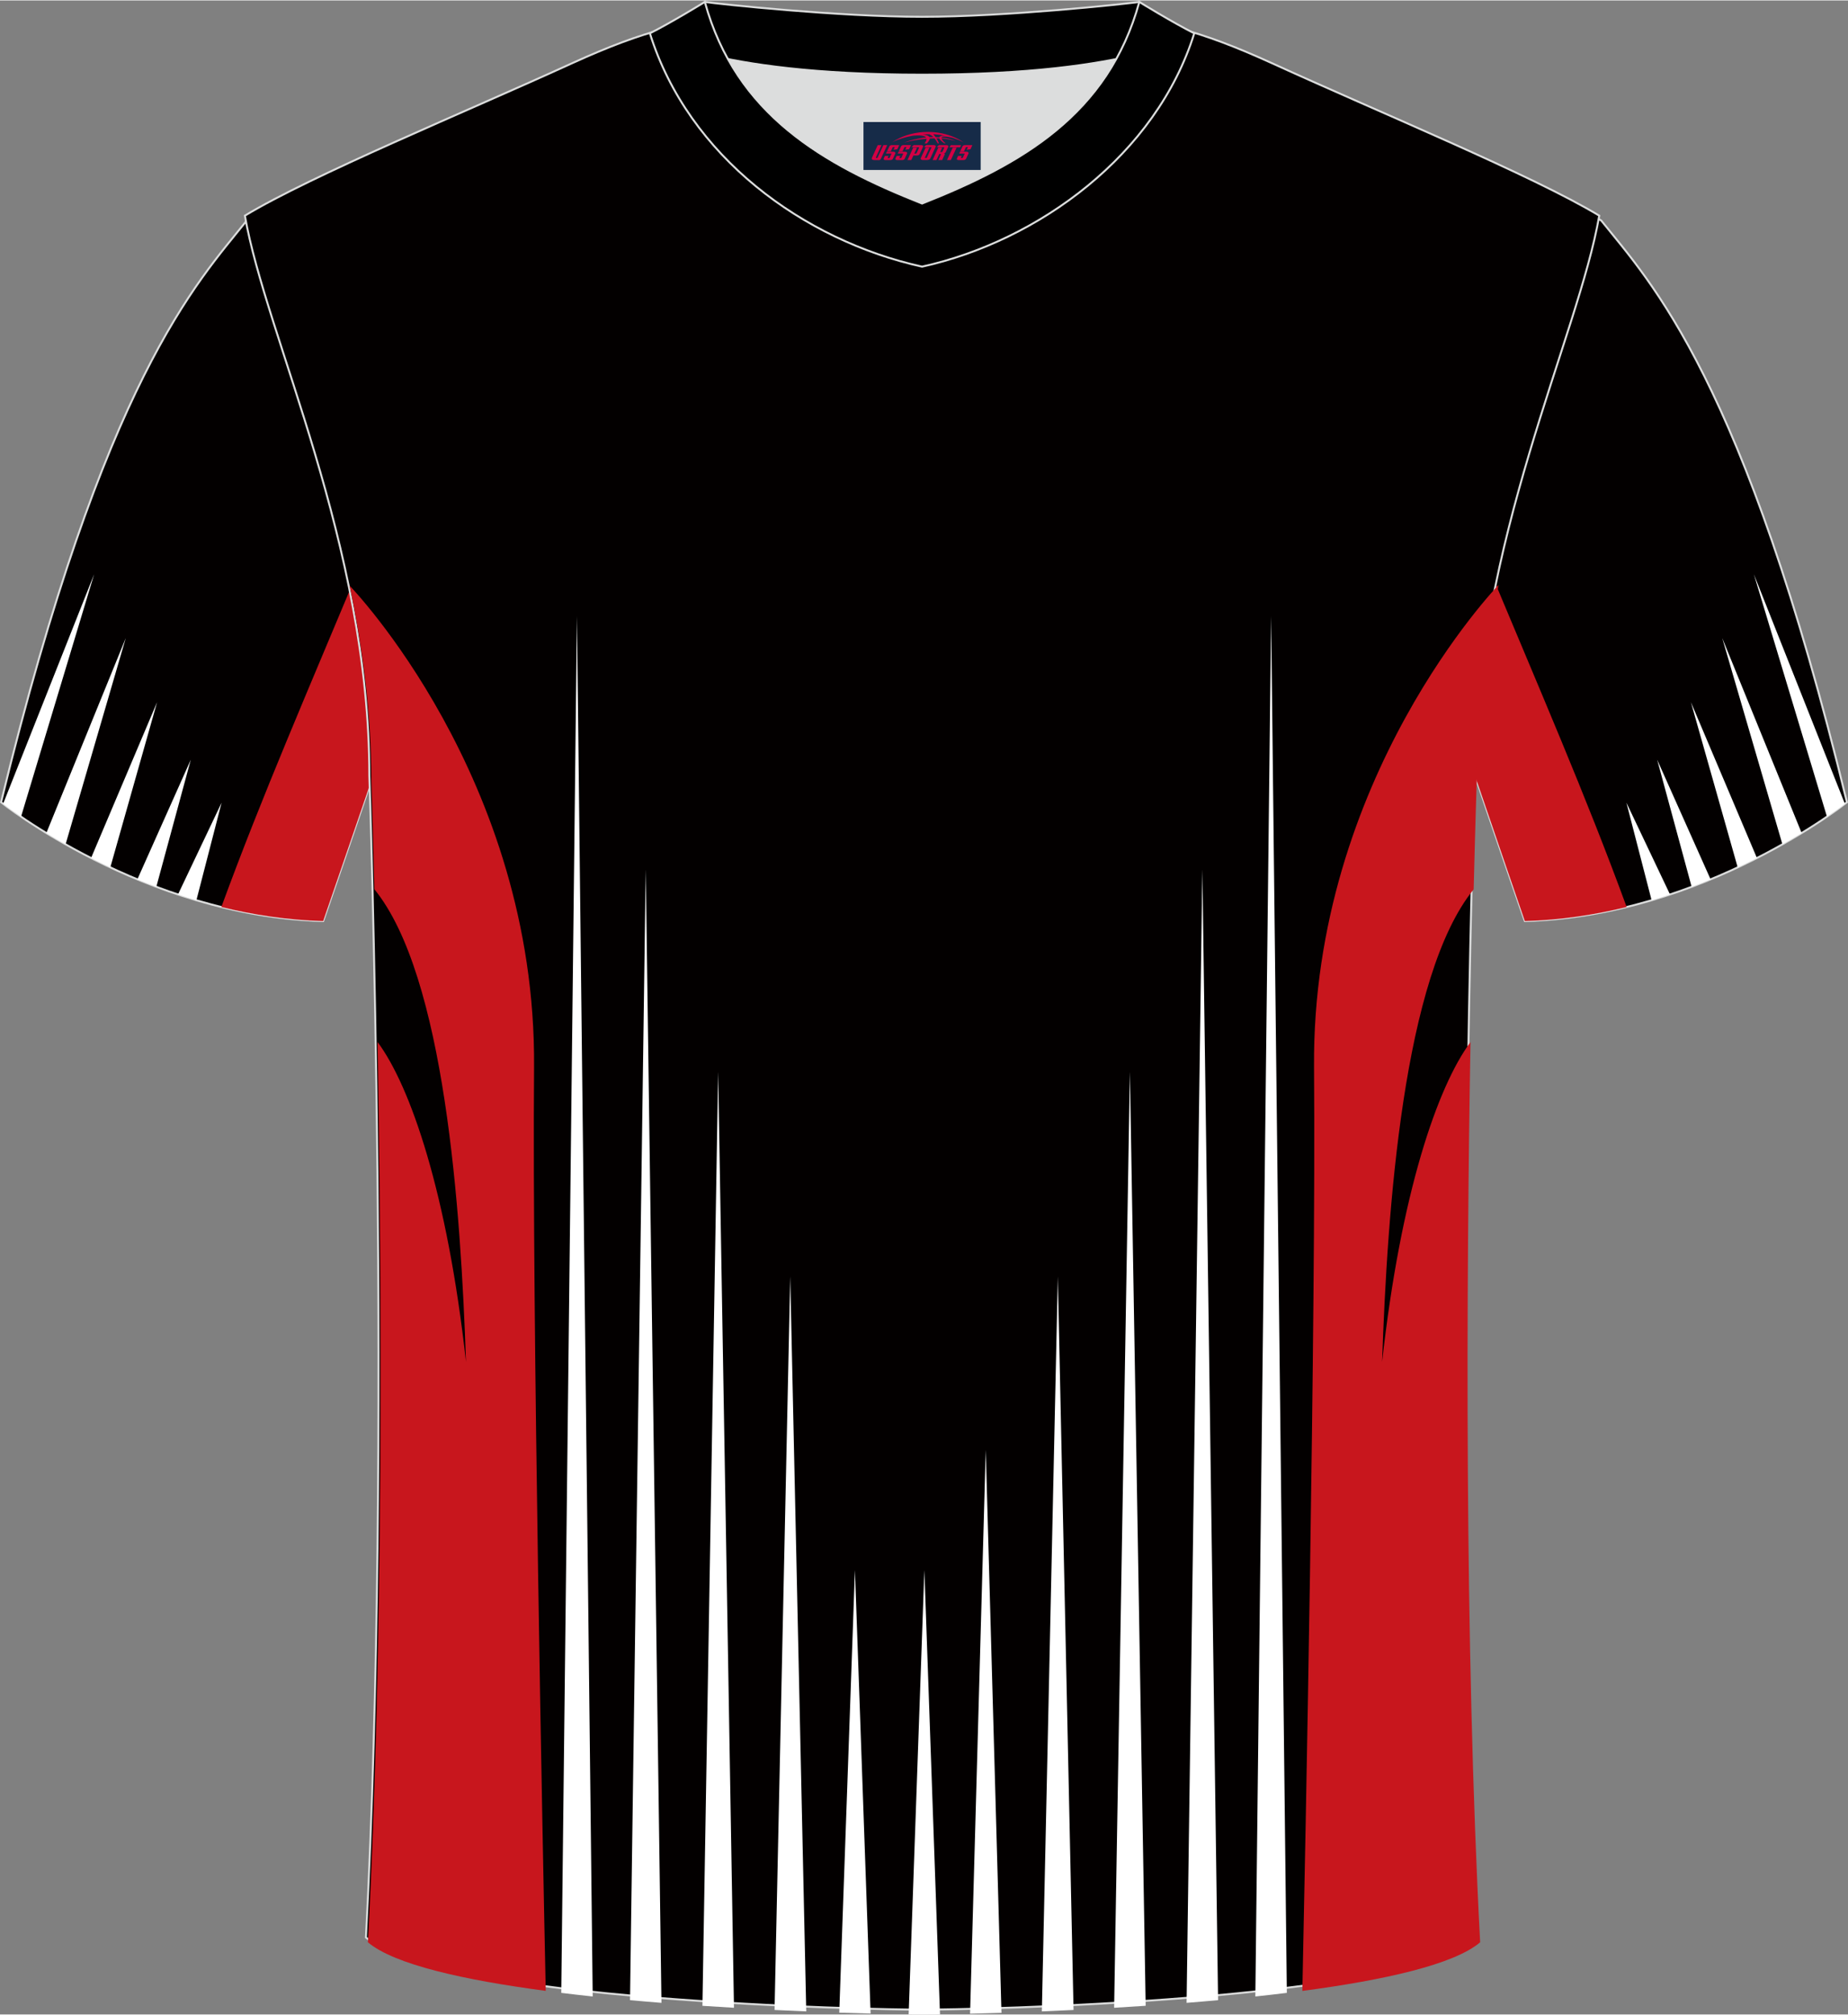 <?xml version="1.0" encoding="utf-8"?>
<!-- Generator: Adobe Illustrator 24.0.1, SVG Export Plug-In . SVG Version: 6.00 Build 0)  -->
<svg xmlns="http://www.w3.org/2000/svg" xmlns:xlink="http://www.w3.org/1999/xlink" version="1.1" id="图层_1" x="0px" y="0px" width="378px" height="412px" viewBox="0 0 378.45 412.31" enable-background="new 0 0 378.45 412.31" xml:space="preserve">

<rect x="0" y="0" width="378.45" height="412.31" fill="#808080" stroke="none"/>

<path fill-rule="evenodd" clip-rule="evenodd" fill="#030000" stroke="#DCDDDD" stroke-width="0.4" stroke-miterlimit="22.926" d="   M50.54,45.05C40.34,57.81,21.3,77.37,0.22,164.14c0,0,29.07,23.31,65.95,24.33c0,0,7.14-20.76,9.86-28.75   C98.32,94.7,74.11,40.28,171.29,4.01c-1.44-0.27-3.1-0.27-4.92-0.1l0.09-0.01c-13.93-0.87-17.81-1.24-23.83,0.66   c-9.6,3.37-15.56,5.8-24.97,10.09C95.8,24.63,64.16,36.82,50.54,45.05z"/>

<g>

	<path fill-rule="evenodd" clip-rule="evenodd" fill="#C8161D" d="M75.25,112.08c-12.43,29.82-21.4,50.28-29.92,73.51    c6.53,1.6,13.54,2.68,20.85,2.88c0,0,7.14-20.76,9.86-28.75c4.68-13.67,7.31-26.86,9.45-39.52    C82.46,117.47,79.04,114.75,75.25,112.08z"/>

	<g>

		<path fill-rule="evenodd" clip-rule="evenodd" fill="#FFFFFF" d="M19.28,117.46L4.31,167.1c-1.83-1.25-3.08-2.18-3.67-2.64     L19.28,117.46z"/>

		<path fill-rule="evenodd" clip-rule="evenodd" fill="#FFFFFF" d="M25.76,130.52l-12.33,42.24c-1.41-0.8-2.73-1.57-3.94-2.31     L25.76,130.52z"/>

		<path fill-rule="evenodd" clip-rule="evenodd" fill="#FFFFFF" d="M32.17,143.66l-9.58,33.82c-1.37-0.64-2.68-1.28-3.94-1.92     L32.17,143.66z"/>

		<path fill-rule="evenodd" clip-rule="evenodd" fill="#FFFFFF" d="M39.07,155.44l-7.06,26.02c-1.33-0.5-2.62-1.01-3.88-1.53     L39.07,155.44z"/>

		<path fill-rule="evenodd" clip-rule="evenodd" fill="#FFFFFF" d="M45.38,164.23l-5.16,19.98c-1.28-0.38-2.54-0.78-3.77-1.19     L45.38,164.23z"/>

	</g>

</g>

<path fill-rule="evenodd" clip-rule="evenodd" fill="#030000" stroke="#DCDDDD" stroke-width="0.4" stroke-miterlimit="22.926" d="   M327.91,45.05c10.2,12.76,29.24,32.32,50.32,119.09c0,0-29.07,23.31-65.95,24.33c0,0-7.14-20.76-9.86-28.75   C280.13,94.7,304.34,40.28,207.16,4.01c1.44-0.27,3.1-0.27,4.92-0.1l-0.09-0.01c13.93-0.87,17.81-1.24,23.83,0.66   c9.6,3.37,15.56,5.8,24.97,10.09C282.65,24.63,314.28,36.82,327.91,45.05z"/>

<g>

	<path fill-rule="evenodd" clip-rule="evenodd" fill="#C8161D" d="M303.2,112.08c12.43,29.82,21.4,50.28,29.92,73.51    c-6.53,1.6-13.54,2.68-20.85,2.88c0,0-7.14-20.76-9.86-28.75c-4.68-13.67-7.31-26.86-9.45-39.52    C295.99,117.47,299.4,114.75,303.2,112.08z"/>

	<g>

		<path fill-rule="evenodd" clip-rule="evenodd" fill="#FFFFFF" d="M359.17,117.46l14.97,49.64c1.83-1.25,3.08-2.18,3.67-2.64     L359.17,117.46z"/>

		<path fill-rule="evenodd" clip-rule="evenodd" fill="#FFFFFF" d="M352.69,130.52l12.33,42.24c1.41-0.8,2.73-1.57,3.94-2.31     L352.69,130.52z"/>

		<path fill-rule="evenodd" clip-rule="evenodd" fill="#FFFFFF" d="M346.28,143.66l9.58,33.82c1.37-0.64,2.68-1.28,3.94-1.92     L346.28,143.66z"/>

		<path fill-rule="evenodd" clip-rule="evenodd" fill="#FFFFFF" d="M339.37,155.44l7.06,26.02c1.33-0.5,2.62-1.01,3.88-1.53     L339.37,155.44z"/>

		<path fill-rule="evenodd" clip-rule="evenodd" fill="#FFFFFF" d="M333.07,164.23l5.16,19.98c1.28-0.38,2.54-0.78,3.77-1.19     L333.07,164.23z"/>

	</g>

</g>

<path fill-rule="evenodd" clip-rule="evenodd" fill="#030000" stroke="#DCDDDD" stroke-width="0.4" stroke-miterlimit="22.926" d="   M188.83,411.32c9.69,0.03,98.35-1.66,113.89-14.77c-5.36-101.06-0.7-237.82-0.7-237.82c0-47.65,21.23-89.99,25.49-114.67   c-13.62-8.23-45.26-21.26-67.11-31.25c-30.02-13.67-34.14-7.75-71.16-7.75s-41.96-5.92-71.98,7.75   C95.4,22.8,63.77,35.82,50.15,44.06c4.27,24.68,25.49,67.02,25.49,114.67c0,0,4.66,136.76-0.7,237.82   C90.48,409.65,179.15,411.35,188.83,411.32z"/>

<g>

	<path fill-rule="evenodd" clip-rule="evenodd" fill="#FFFFFF" d="M132.24,177.89l3.22,232.04c-2.14-0.17-4.29-0.35-6.44-0.55    L132.24,177.89z"/>

	<path fill-rule="evenodd" clip-rule="evenodd" fill="#FFFFFF" d="M147.07,219.32l3.24,191.62c-2.12-0.12-4.28-0.26-6.46-0.4    L147.07,219.32z"/>

	<path fill-rule="evenodd" clip-rule="evenodd" fill="#FFFFFF" d="M161.83,261.23l3.28,150.45c-2.08-0.09-4.25-0.18-6.49-0.29    L161.83,261.23z"/>

	<path fill-rule="evenodd" clip-rule="evenodd" fill="#FFFFFF" d="M246.23,177.89L243,409.93c2.15-0.17,4.3-0.35,6.45-0.55    L246.23,177.89z"/>

	<path fill-rule="evenodd" clip-rule="evenodd" fill="#FFFFFF" d="M231.39,219.32l-3.23,191.62c2.12-0.12,4.28-0.26,6.46-0.41    L231.39,219.32z"/>

	<path fill-rule="evenodd" clip-rule="evenodd" fill="#FFFFFF" d="M216.63,261.23l-3.27,150.45c2.08-0.09,4.25-0.18,6.49-0.29    L216.63,261.23z"/>

	<path fill-rule="evenodd" clip-rule="evenodd" fill="#C8161D" d="M71.59,119.8c0,0,38.22,39.32,37.78,98.51    c-0.41,51.5,1.81,161.44,2.39,189.17c-16.72-2.21-31.01-5.38-36.42-9.95c3.24-61.09,2.82-135.22,1.98-184.3    c6.73,9.03,14.29,30.91,18.11,65.49c-1.05-31.21-4.35-79.08-18.76-96.76c-0.35-13.97-0.63-22.25-0.63-22.25    c0-13.85-1.8-27.25-4.44-39.9L71.59,119.8z"/>

	<path fill-rule="evenodd" clip-rule="evenodd" fill="#C8161D" d="M306.9,119.65c0,0-38.24,39.47-37.8,98.67    c0.41,51.5-1.81,161.44-2.39,189.17c16.72-2.21,31-5.38,36.41-9.95c-3.24-61.09-2.82-135.2-1.98-184.29    c-6.73,9.04-14.28,30.92-18.1,65.48c1.05-31.21,4.35-79.08,18.75-96.75c0.35-13.97,0.63-22.25,0.63-22.25    C302.42,145.81,304.23,132.35,306.9,119.65L306.9,119.65z"/>

	<path fill-rule="evenodd" clip-rule="evenodd" fill="#FFFFFF" d="M118.15,126.07l3.23,282.56c-2.17-0.23-4.32-0.48-6.44-0.74    L118.15,126.07z"/>

	<path fill-rule="evenodd" clip-rule="evenodd" fill="#FFFFFF" d="M260.31,126.07l-3.23,282.56c2.17-0.23,4.33-0.48,6.45-0.74    L260.31,126.07z"/>

	<path fill-rule="evenodd" clip-rule="evenodd" fill="#FFFFFF" d="M201.87,296.74l-3.21,115.42c1.93-0.05,4.08-0.11,6.43-0.18    L201.87,296.74z"/>

	<path fill-rule="evenodd" clip-rule="evenodd" fill="#FFFFFF" d="M189.3,321.34l-3.22,90.95c1.4,0.02,2.47,0.02,3.15,0.02    c0.7,0,1.81-0.01,3.27-0.02L189.3,321.34z"/>

	<path fill-rule="evenodd" clip-rule="evenodd" fill="#FFFFFF" d="M175.08,321.34l-3.21,90.6c2.32,0.08,4.47,0.14,6.42,0.19    L175.08,321.34z"/>

</g>

<g>

	<path fill-rule="evenodd" clip-rule="evenodd" fill="#DCDDDD" d="M149.06,11.99c8.42,15.15,23.3,23.08,39.77,29.59    c16.49-6.52,31.36-14.43,39.77-29.6c-8.62,1.72-21.37,3.2-39.77,3.2C170.43,15.19,157.68,13.71,149.06,11.99z"/>

	<path fill-rule="evenodd" clip-rule="evenodd" stroke="#DCDDDD" stroke-width="0.4" stroke-miterlimit="22.926" d="M188.83,3.35    c-17.21,0-41.62-2.62-44.49-3.04c0,0-5.51,4.62-11.25,6.42c0,0,11.74,8.47,55.74,8.47s55.74-8.47,55.74-8.47    c-5.74-1.78-11.25-6.42-11.25-6.42C230.44,0.72,206.05,3.35,188.83,3.35z"/>

	<path fill-rule="evenodd" clip-rule="evenodd" stroke="#DCDDDD" stroke-width="0.4" stroke-miterlimit="22.926" d="M188.83,54.5    c23.87-5.27,47.97-22.92,55.74-47.77c-4.41-2.21-11.25-6.42-11.25-6.42c-6.38,23.14-24.21,33.25-44.49,41.27    c-20.25-8.01-38.12-18.16-44.49-41.27c0,0-6.83,4.2-11.25,6.42C140.98,31.96,164.58,49.15,188.83,54.5z"/>

	

</g>

<g id="tag_logo">
	<rect y="24.89" fill="#162B48" width="24" height="9.818" x="176.83"/>
	<g>
		<path fill="#D30044" d="M192.79,28.08l0.005-0.011c0.131-0.311,1.085-0.262,2.351,0.071c0.715,0.24,1.44,0.54,2.193,0.9    c-0.218-0.147-0.447-0.289-0.682-0.42l0.011,0.005l-0.011-0.005c-1.478-0.845-3.218-1.418-5.1-1.62    c-1.282-0.115-1.658-0.082-2.411-0.055c-2.449,0.142-4.68,0.905-6.458,2.095c1.26-0.638,2.722-1.075,4.195-1.336    c1.467-0.18,2.476-0.033,2.771,0.344c-1.691,0.175-3.469,0.633-4.555,1.075c1.156-0.338,2.967-0.665,4.647-0.813    c0.016,0.251-0.115,0.567-0.415,0.96h0.475c0.376-0.382,0.584-0.725,0.595-1.004c0.333-0.022,0.66-0.033,0.971-0.033    C191.62,28.52,191.83,28.87,192.03,29.26h0.262c-0.125-0.344-0.295-0.687-0.518-1.036c0.207,0,0.393,0.005,0.567,0.011    c0.104,0.267,0.496,0.66,1.058,1.025h0.245c-0.442-0.365-0.753-0.753-0.835-1.004c1.047,0.065,1.696,0.224,2.885,0.513    C194.61,28.34,193.87,28.17,192.79,28.08z M190.35,27.99c-0.164-0.295-0.655-0.485-1.402-0.551    c0.464-0.033,0.922-0.055,1.364-0.055c0.311,0.147,0.589,0.344,0.84,0.589C190.89,27.97,190.62,27.98,190.35,27.99z M192.33,28.04c-0.224-0.016-0.458-0.027-0.715-0.044c-0.147-0.202-0.311-0.398-0.502-0.6c0.082,0,0.164,0.005,0.24,0.011    c0.72,0.033,1.429,0.125,2.138,0.273C192.82,27.64,192.44,27.8,192.33,28.04z"/>
		<path fill="#D30044" d="M179.75,29.62L178.58,32.17C178.4,32.54,178.67,32.68,179.15,32.68l0.873,0.005    c0.115,0,0.251-0.049,0.327-0.175l1.342-2.891H180.91L179.69,32.25H179.52c-0.147,0-0.185-0.033-0.147-0.125l1.156-2.504H179.75L179.75,29.62z M181.61,30.97h1.271c0.36,0,0.584,0.125,0.442,0.425L182.85,32.43C182.75,32.65,182.48,32.68,182.25,32.68H181.33c-0.267,0-0.442-0.136-0.349-0.333l0.235-0.513h0.742L181.78,32.21C181.76,32.26,181.8,32.27,181.86,32.27h0.18    c0.082,0,0.125-0.016,0.147-0.071l0.376-0.813c0.011-0.022,0.011-0.044-0.055-0.044H181.44L181.61,30.97L181.61,30.97z M182.43,30.9h-0.78l0.475-1.025c0.098-0.218,0.338-0.256,0.578-0.256H184.15L183.76,30.46L182.98,30.58l0.262-0.562H182.95c-0.082,0-0.12,0.016-0.147,0.071L182.43,30.9L182.43,30.9z M184.02,30.97L183.85,31.34h1.069c0.06,0,0.06,0.016,0.049,0.044    L184.59,32.2C184.57,32.25,184.53,32.27,184.45,32.27H184.27c-0.055,0-0.104-0.011-0.082-0.06l0.175-0.376H183.62L183.39,32.35C183.29,32.54,183.47,32.68,183.74,32.68h0.916c0.24,0,0.502-0.033,0.605-0.251l0.475-1.031c0.142-0.3-0.082-0.425-0.442-0.425H184.02L184.02,30.97z M184.83,30.9l0.371-0.818c0.022-0.055,0.06-0.071,0.147-0.071h0.295L185.38,30.57l0.791-0.115l0.387-0.845H185.11c-0.24,0-0.48,0.038-0.578,0.256L184.06,30.9L184.83,30.9L184.83,30.9z M187.23,31.36h0.278c0.087,0,0.153-0.022,0.202-0.115    l0.496-1.075c0.033-0.076-0.011-0.12-0.125-0.12H186.68l0.431-0.431h1.522c0.355,0,0.485,0.153,0.393,0.355l-0.676,1.445    c-0.06,0.125-0.175,0.333-0.644,0.327l-0.649-0.005L186.62,32.68H185.84l1.178-2.558h0.785L187.23,31.36L187.23,31.36z     M189.82,32.17c-0.022,0.049-0.06,0.076-0.142,0.076h-0.191c-0.082,0-0.109-0.027-0.082-0.076l0.944-2.051h-0.785l-0.987,2.138    c-0.125,0.273,0.115,0.415,0.453,0.415h0.72c0.327,0,0.649-0.071,0.769-0.322l1.085-2.384c0.093-0.202-0.06-0.355-0.415-0.355    h-1.533l-0.431,0.431h1.38c0.115,0,0.164,0.033,0.131,0.104L189.82,32.17L189.82,32.17z M192.54,31.04h0.278    c0.087,0,0.158-0.022,0.202-0.115l0.344-0.753c0.033-0.076-0.011-0.12-0.125-0.12h-1.402l0.425-0.431h1.527    c0.355,0,0.485,0.153,0.393,0.355l-0.529,1.124c-0.044,0.093-0.147,0.18-0.393,0.18c0.224,0.011,0.256,0.158,0.175,0.327    l-0.496,1.075h-0.785l0.54-1.167c0.022-0.055-0.005-0.087-0.104-0.087h-0.235L191.77,32.68h-0.785l1.178-2.558h0.785L192.54,31.04L192.54,31.04z M195.11,30.13L193.93,32.68h0.785l1.184-2.558H195.11L195.11,30.13z M196.62,30.06l0.202-0.431h-2.1l-0.295,0.431    H196.62L196.62,30.06z M196.6,30.97h1.271c0.36,0,0.584,0.125,0.442,0.425l-0.475,1.031c-0.104,0.218-0.371,0.251-0.605,0.251    h-0.916c-0.267,0-0.442-0.136-0.349-0.333l0.235-0.513h0.742L196.77,32.21c-0.022,0.049,0.022,0.06,0.082,0.06h0.18    c0.082,0,0.125-0.016,0.147-0.071l0.376-0.813c0.011-0.022,0.011-0.044-0.049-0.044h-1.069L196.6,30.97L196.6,30.97z     M197.41,30.9H196.63l0.475-1.025c0.098-0.218,0.338-0.256,0.578-0.256h1.451l-0.387,0.845l-0.791,0.115l0.262-0.562h-0.295    c-0.082,0-0.12,0.016-0.147,0.071L197.41,30.9z"/>
	</g>
</g>
</svg>